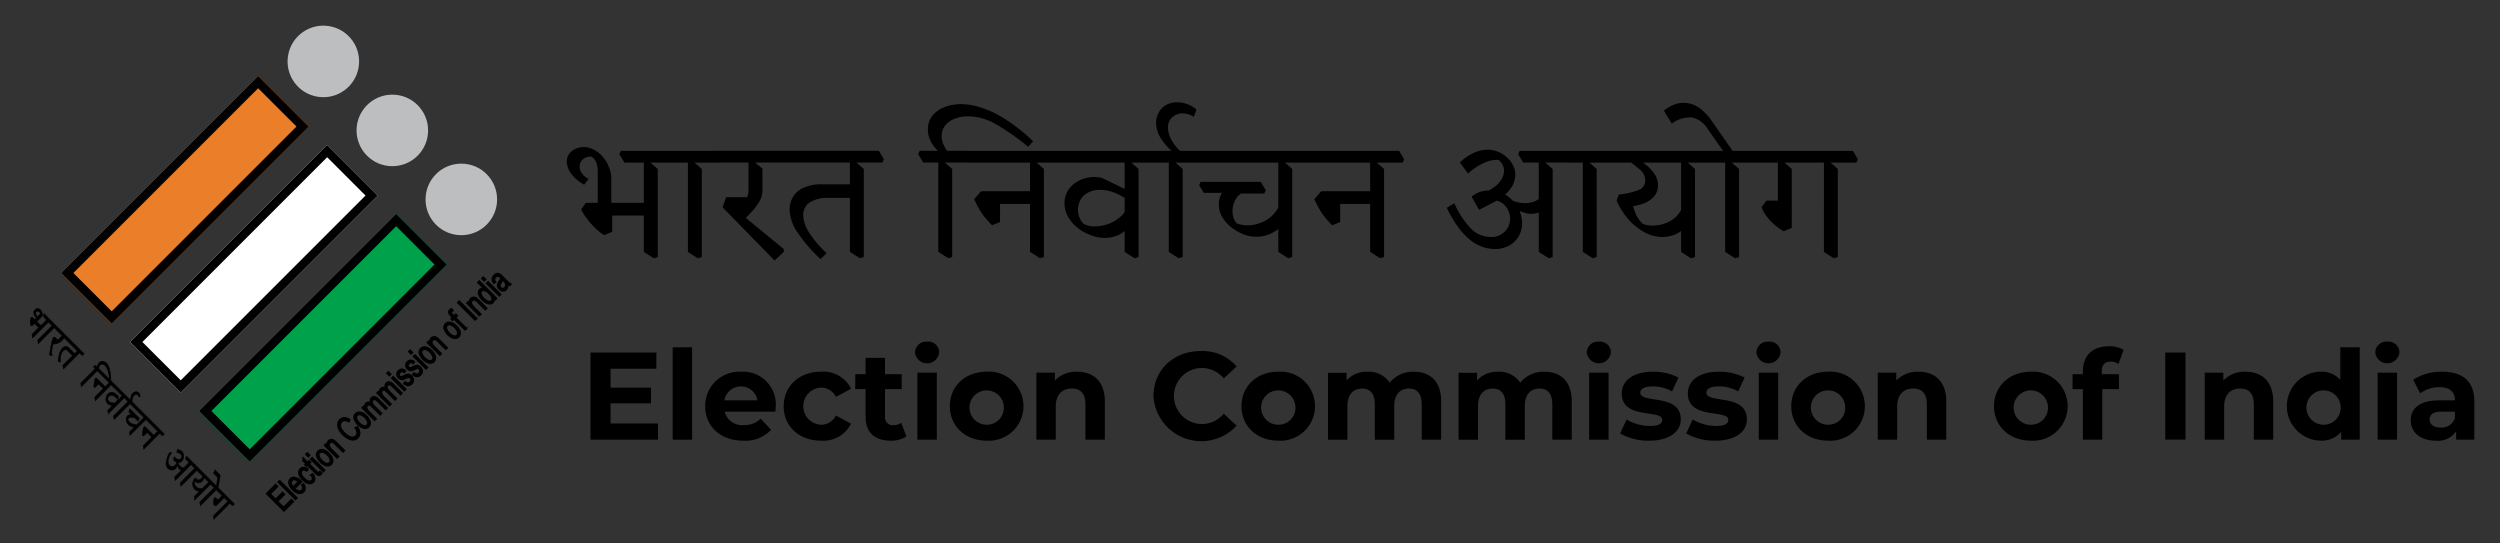 <svg xmlns="http://www.w3.org/2000/svg" xmlns:xlink="http://www.w3.org/1999/xlink" width="368" height="80" viewBox="0 0 368 80">
  <rect x="0" y="0" width="368" height="80" fill="#333333" stroke="none"/>
  <defs>
    <clipPath id="clip-Final_Logo">
      <rect width="368" height="80"/>
    </clipPath>
  </defs>
  <g id="Final_Logo" data-name="Final Logo" clip-path="url(#clip-Final_Logo)">
    <g id="Group_6" data-name="Group 6" transform="translate(-5.257 1.99)">
      <path id="Path_21" data-name="Path 21" d="M473.27,121.761l-2-.767v-5.1a4.486,4.486,0,0,0-.172-1.283,1.793,1.793,0,0,0-.716-.987,1.594,1.594,0,0,0-1.158.271,1.4,1.4,0,0,0-.592.863,1.6,1.6,0,0,0,.172,1.108,2.613,2.613,0,0,0,1.108,1.012l-.643.863a6.04,6.04,0,0,1-2.069-1.849,3.146,3.146,0,0,1-.493-1.5,2.009,2.009,0,0,1,.347-1.184,2.316,2.316,0,0,1,.936-.741,2.844,2.844,0,0,1,1.206-.271,3.044,3.044,0,0,1,1.5.4A4.131,4.131,0,0,1,472,113.628a4.873,4.873,0,0,1,.888,1.454,4.374,4.374,0,0,1,.369,1.629v5.057h.006Zm-1.06,3.4a7.488,7.488,0,0,1-.936-.691,11.883,11.883,0,0,1-.961-.961q-.469-.546-.863-1.082a5.538,5.538,0,0,1-.617-1.06l.665-.961h2.244l1.652.863v3.4l-1.184.493v-.006Zm-1.012-2.886-.767-1.874h8.087l.541,1.874H471.2Zm8.307,6.289-1.454-.936V113.9l.617.271,1.429,1.257V128.4l-.592.172Zm-4.313-14.08-.741-1.232.22-.493h7.642l.741,1.232-.22.493Zm10.8,14.08-1.454-.936V113.9l.617.271,1.429,1.257V128.4l-.592.172h0Zm-3.673-14.08-.741-1.232.22-.493h7l.741,1.232-.22.493ZM497.3,128.9l-7.667-7.842.541-1.48h3.256l-1.108,2.441,6.314,5.175.025.42L497.3,128.9h0Zm-4.857-5.671-1.209-2.12a4.944,4.944,0,0,0,1.159-.493,2.062,2.062,0,0,0,.767-.812,2.864,2.864,0,0,0,.3-1.381V114.09l.837.271,1.209,1.012v3.278a3.1,3.1,0,0,1-.493,1.629,9.053,9.053,0,0,1-1.184,1.553q-.689.74-1.381,1.4h0Zm-3.647-8.752-.741-1.232.22-.493h10.181l.741,1.232-.22.493Zm15.249,14.2a23.5,23.5,0,0,1-3.278-3.774,6.328,6.328,0,0,1-1.257-3.526,3.614,3.614,0,0,1,.471-1.8,3.479,3.479,0,0,1,1.553-1.381,6.5,6.5,0,0,1,2.81-.516H509.3l.025,2h-3.969a4.985,4.985,0,0,0-2.934.691,2.248,2.248,0,0,0-.913,1.9,5.018,5.018,0,0,0,.716,2.269,15.4,15.4,0,0,0,2.737,3.278l-.91.863h0Zm5.793-.124-1.455-.936V113.891l.617.271,1.429,1.257v12.969l-.592.172Zm-11.391-14.08-.741-1.232.22-.493h14.719l.741,1.232-.22.493Zm23.17-1.454a5.931,5.931,0,0,1-1.356-1.7,3.731,3.731,0,0,1-.395-1.652,3.219,3.219,0,0,1,.691-2.12,4.411,4.411,0,0,1,1.824-1.257,6.919,6.919,0,0,1,2.39-.42,9.89,9.89,0,0,1,2.762.471,14.454,14.454,0,0,1,3.526,1.629,25.573,25.573,0,0,1,4.29,3.377l-.716.812a34.988,34.988,0,0,0-4.71-3.3,8.261,8.261,0,0,0-4.118-1.184,5.228,5.228,0,0,0-2.024.369,3.193,3.193,0,0,0-1.4,1.012,2.42,2.42,0,0,0-.493,1.528,3.355,3.355,0,0,0,.2,1.082,6.986,6.986,0,0,0,.767,1.356H521.62Zm1.232,15.531-1.454-.936V113.888l.617.271,1.429,1.257v12.969l-.592.172Zm-3.673-14.077-.741-1.232.22-.493h7l.741,1.232-.22.493Zm17.174,14.08-1.454-.936V113.891l.617.271,1.429,1.257v12.969l-.592.172ZM529.3,123.7c-.313-.313-.64-.674-.987-1.082a10.73,10.73,0,0,1-.913-1.333,11.849,11.849,0,0,1-.716-1.429L527.7,118.7h1.133l1.652,1.108v3.428l-1.181.471h0Zm-.516-3.132-.767-1.874h7.346l.541,1.874h-7.123Zm-3.129-6.088-.741-1.232.22-.493h14.029l.741,1.232-.22.493Zm20.289,11.1a6.056,6.056,0,0,1-2-.369A7.575,7.575,0,0,1,542,124.171a5.913,5.913,0,0,1-1.454-1.629,3.936,3.936,0,0,1-.567-2.069,3.511,3.511,0,0,1,.471-1.824,3.819,3.819,0,0,1,1.308-1.308,4.574,4.574,0,0,1,1.776-.665,4.662,4.662,0,0,1,1.973.076l3.673,1.776-.271,1.206a8.1,8.1,0,0,0-1.9-.936,5.526,5.526,0,0,0-1.75-.3,3.674,3.674,0,0,0-2.024.516,2.854,2.854,0,0,0-1.082,1.308,3.141,3.141,0,0,0-.149,1.652,2.868,2.868,0,0,0,.741,1.48,2.728,2.728,0,0,0,1.5.42,6.18,6.18,0,0,0,2-.3,5.563,5.563,0,0,0,1.9-1.06,3.5,3.5,0,0,0,1.133-1.8l.321,2.957A4.084,4.084,0,0,1,548,125.1a4.686,4.686,0,0,1-2.046.465h0Zm4.338,2.982-1.454-.936V113.891l.617.271,1.429,1.257v12.969l-.592.172Zm-11.12-14.08-.741-1.232.22-.493h14.446l.741,1.232-.22.493Zm17.617,14.08-1.454-.936V113.891l.617.271,1.429,1.257v12.969l-.592.172Zm-3.673-14.08-.741-1.232.22-.493h7l.741,1.232-.22.493Zm3.278-1.206a8.421,8.421,0,0,1-2.094-2.17,4.369,4.369,0,0,1-.837-2.466,3.159,3.159,0,0,1,.369-1.5,2.82,2.82,0,0,1,1.06-1.108,3.18,3.18,0,0,1,1.677-.42,4.1,4.1,0,0,1,1.629.321,4.922,4.922,0,0,1,1.206.716l-.369,1.108a3.14,3.14,0,0,0-1.677-.516,2.141,2.141,0,0,0-1.5.567,1.932,1.932,0,0,0-.643,1.553,3.848,3.848,0,0,0,.471,1.7,5.938,5.938,0,0,0,1.429,1.8l-.716.42h0ZM568.267,125.4a5.178,5.178,0,0,1-2.094-.42,7.723,7.723,0,0,1-1.578-.913,6.182,6.182,0,0,1-1.333-1.454,3.6,3.6,0,0,1-.567-1.973,3.321,3.321,0,0,1,.445-1.7,3.627,3.627,0,0,1,1.232-1.232l1.948,1.158a2.249,2.249,0,0,0-1.012.812,3.211,3.211,0,0,0-.541,1.257,3.921,3.921,0,0,0,0,1.381,2.321,2.321,0,0,0,.592,1.133,4.779,4.779,0,0,0,1.652.271,5.547,5.547,0,0,0,1.824-.369,4.925,4.925,0,0,0,1.677-1.037,4.386,4.386,0,0,0,1.159-1.725l1.454,1.283a5.757,5.757,0,0,1-2.069,2.661,4.973,4.973,0,0,1-2.788.865h0Zm-4.239-6.359-.592-.1h-2.957l-.691-1.133.22-.493h8.854l.741,1.232-.22.493H564.03Zm8.873,9.516-1.454-.936v-13.73l.617.271,1.429,1.257v12.969l-.592.172ZM559.588,114.48l-.741-1.232.22-.493h16.642l.741,1.232-.22.493Zm26.831,14.08-1.454-.936v-13.73l.617.271,1.429,1.257V128.39l-.592.172h0Zm-7.05-4.857c-.313-.313-.64-.674-.987-1.082a10.727,10.727,0,0,1-.913-1.333,11.87,11.87,0,0,1-.716-1.429l1.012-1.158H578.9l1.652,1.108v3.428l-1.181.471h0Zm-.516-3.132-.767-1.874h7.345l.541,1.874h-7.123Zm-3.132-6.088-.741-1.232.22-.493h14.029l.741,1.232-.22.493ZM603.274,127.2a5.543,5.543,0,0,1-1.579-.245,6.035,6.035,0,0,1-1.75-.888,9.9,9.9,0,0,1-1.849-1.849,17.673,17.673,0,0,1-1.849-3.081l1.108-.665a13.092,13.092,0,0,0,2.416,3.7,4.043,4.043,0,0,0,2.909,1.257,2.721,2.721,0,0,0,2.12-.812,2.675,2.675,0,0,0,.767-1.874,2.866,2.866,0,0,0-.321-1.308,2.477,2.477,0,0,0-.961-1.06,3.108,3.108,0,0,0-1.75-.445l2.046-.347L601,121.437l-1.108-1.948a4.635,4.635,0,0,1,1.108-.643,3.547,3.547,0,0,1,1.159-.245,4.623,4.623,0,0,1,1.184.051l.592.124a5.193,5.193,0,0,1,1.922,1.206,4.726,4.726,0,0,1,1.108,1.652,4.475,4.475,0,0,1,.369,1.75,3.919,3.919,0,0,1-.493,1.922,3.651,3.651,0,0,1-1.4,1.381,4.347,4.347,0,0,1-2.17.519h.006Zm-.073-7.1-1.973-1.06a6.065,6.065,0,0,0,2.046-.987,3.793,3.793,0,0,0,1.082-1.206,2.644,2.644,0,0,0,.321-1.158,1.908,1.908,0,0,0-.245-.936,1.8,1.8,0,0,0-.592-.665,4.3,4.3,0,0,0-2.17.471,7.946,7.946,0,0,0-2.294,1.553l-1.209-1.652a7.57,7.57,0,0,1,1.9-1.333,4.863,4.863,0,0,1,2.2-.541,3.871,3.871,0,0,1,1.553.321,4.053,4.053,0,0,1,1.308.837,3.822,3.822,0,0,1,.888,1.184,3.017,3.017,0,0,1,.321,1.356,3.732,3.732,0,0,1-.767,2.12,4.824,4.824,0,0,1-2.368,1.7h0V120.1Zm6.83,1.629a3.172,3.172,0,0,1-2.094.2,9.249,9.249,0,0,1-2.886-1.333l.22-.837a5.109,5.109,0,0,0,1.308.541,4.539,4.539,0,0,0,1.308.149,3.858,3.858,0,0,0,1.184-.22,2.976,2.976,0,0,0,.961-.592v2.094h0Zm1.209,6.83-1.455-.936V113.9l.617.271,1.429,1.257V128.4l-.592.172Zm-3.749-14.08-.741-1.232.22-.493h7.075l.741,1.232-.22.493ZM617.72,128.56l-1.454-.936v-13.73l.617.271,1.429,1.257V128.39l-.592.172h0Zm-3.673-14.077-.738-1.235.22-.493h7l.741,1.232-.22.493h-7.007Zm7.909,6.632-.716-1.037.321-.888a11.276,11.276,0,0,0,2.982-.691,1.448,1.448,0,0,0,.913-1.381,2.079,2.079,0,0,0-.812-1.629,21.008,21.008,0,0,0-2.39-1.776l1.257-.22a13.3,13.3,0,0,1,2,1.283,5.41,5.41,0,0,1,1.333,1.429,2.858,2.858,0,0,1,.493,1.629,2.469,2.469,0,0,1-.64,1.7,4.052,4.052,0,0,1-1.824,1.082,11.328,11.328,0,0,1-2.912.49h-.006ZM628,125.433a5.558,5.558,0,0,1-2.737-.741,9.047,9.047,0,0,1-2.365-1.948,10.774,10.774,0,0,1-1.652-2.661l2.17-.22a10.9,10.9,0,0,0,.567,1.973,4.254,4.254,0,0,0,1.108,1.652,3.878,3.878,0,0,0,1.528.271,5.925,5.925,0,0,0,1.824-.347,4.73,4.73,0,0,0,1.626-1.037,3.953,3.953,0,0,0,1.012-1.824l.767,2.54a3.613,3.613,0,0,1-1.108,1.454,4.134,4.134,0,0,1-1.4.691,4.946,4.946,0,0,1-1.33.2h0Zm4.189,3.132-1.454-.936V113.894l.617.271,1.429,1.257V128.39l-.592.172Zm-11.658-14.08-.741-1.232.22-.493H635l.741,1.232-.22.493Zm17.135-.665-3.007-4.265a3.523,3.523,0,0,0-2.39-1.725,4.554,4.554,0,0,0-2.909.913l-1.159-1.9a5.525,5.525,0,0,1,1.553-.913,3.777,3.777,0,0,1,1.776-.22,4.014,4.014,0,0,1,1.875.716,7.7,7.7,0,0,1,1.874,1.973l3.352,4.806-.961.614h0Zm1.012,14.742-1.455-.936V113.894l.617.271,1.429,1.257V128.39l-.592.172ZM635,114.483l-.741-1.232.22-.493h7l.741,1.232-.22.493Zm18.212,14.08-1.454-.936V113.894l.617.271,1.429,1.257V128.39l-.592.172Zm-7.371-3.969a9.745,9.745,0,0,1-.986-.665,11.2,11.2,0,0,1-.961-.863,10.145,10.145,0,0,1-.786-.987,4.29,4.29,0,0,1-.516-1.037l.691-.961h2.244l1.5.863V124.1l-1.184.493h0Zm1.184-2.565-2.046-.767v-7.371l.617.271,1.429,1.257v6.61h0Zm-5.547-7.546-.741-1.232.22-.493H656.02l.741,1.232-.22.493Z" transform="translate(-378.021 -92.539)"/>
      <g id="Group_5" data-name="Group 5" transform="translate(92.183 48.305)">
        <path id="Path_25" data-name="Path 25" d="M489.04,246.733v2.382h-9.93V236.29h9.69v2.382h-6.742v2.785h5.956v2.309h-5.956v2.968h6.982Z" transform="translate(-479.11 -234.692)"/>
        <path id="Path_26" data-name="Path 26" d="M522.01,233.55h2.858v13.6H522.01Z" transform="translate(-509.918 -232.724)"/>
        <path id="Path_27" data-name="Path 27" d="M549.313,252.173h-7.458a2.628,2.628,0,0,0,2.822,1.979,3.339,3.339,0,0,0,2.475-.953l1.522,1.649a5.161,5.161,0,0,1-4.068,1.6c-3.408,0-5.626-2.145-5.626-5.077a5.031,5.031,0,0,1,5.26-5.077,4.823,4.823,0,0,1,5.13,5.113C549.37,251.623,549.333,251.933,549.313,252.173Zm-7.5-1.669h4.857a2.463,2.463,0,0,0-4.857,0Z" transform="translate(-522.104 -241.873)"/>
        <path id="Path_28" data-name="Path 28" d="M579.99,251.367c0-2.968,2.292-5.077,5.5-5.077a4.527,4.527,0,0,1,4.41,2.51l-2.218,1.192a2.455,2.455,0,0,0-2.218-1.356,2.735,2.735,0,0,0,0,5.463,2.427,2.427,0,0,0,2.218-1.356l2.218,1.209a4.575,4.575,0,0,1-4.417,2.492c-3.208,0-5.5-2.108-5.5-5.077Z" transform="translate(-551.555 -241.873)"/>
        <path id="Path_29" data-name="Path 29" d="M624.885,250.635a4.079,4.079,0,0,1-2.328.623c-2.325,0-3.684-1.192-3.684-3.537v-4.05H617.35v-2.2h1.522v-2.4h2.858v2.4h2.455v2.2H621.73v4.014a1.15,1.15,0,0,0,1.226,1.3,1.939,1.939,0,0,0,1.156-.366l.769,2.015Z" transform="translate(-578.384 -236.688)"/>
        <path id="Path_30" data-name="Path 30" d="M648.57,232.215a1.635,1.635,0,0,1,1.779-1.6,1.6,1.6,0,0,1,1.779,1.539,1.786,1.786,0,0,1-3.557.054Zm.347,2.968h2.858v9.857h-2.858Z" transform="translate(-600.804 -230.62)"/>
        <path id="Path_31" data-name="Path 31" d="M666.76,251.367c0-2.968,2.292-5.077,5.423-5.077a5.087,5.087,0,1,1,0,10.153C669.049,256.443,666.76,254.335,666.76,251.367Zm7.935,0a2.528,2.528,0,1,0-2.511,2.731,2.488,2.488,0,0,0,2.511-2.731Z" transform="translate(-613.867 -241.873)"/>
        <path id="Path_32" data-name="Path 32" d="M722.017,250.661V256.3h-2.858v-5.2c0-1.6-.733-2.325-2-2.325-1.375,0-2.365.843-2.365,2.655v4.87H711.94v-9.857h2.731V247.6a4.319,4.319,0,0,1,3.261-1.3c2.328,0,4.087,1.356,4.087,4.361Z" transform="translate(-646.312 -241.88)"/>
        <path id="Path_33" data-name="Path 33" d="M773.093,242.142c0-3.867,2.968-6.632,6.962-6.632a6.619,6.619,0,0,1,5.277,2.272l-1.906,1.759a4.121,4.121,0,1,0-3.225,6.708,4.082,4.082,0,0,0,3.225-1.522l1.906,1.759a7.051,7.051,0,0,1-12.242-4.341Z" transform="translate(-690.225 -234.132)"/>
        <path id="Path_34" data-name="Path 34" d="M819.06,251.367c0-2.968,2.289-5.077,5.423-5.077a5.086,5.086,0,1,1,0,10.153C821.352,256.443,819.06,254.335,819.06,251.367Zm7.935,0a2.528,2.528,0,1,0-2.512,2.731,2.489,2.489,0,0,0,2.512-2.731Z" transform="translate(-723.238 -241.873)"/>
        <path id="Path_35" data-name="Path 35" d="M880.886,250.675v5.643h-2.858v-5.2c0-1.6-.716-2.325-1.869-2.325-1.282,0-2.182.823-2.182,2.585v4.947h-2.858v-5.2c0-1.6-.679-2.325-1.869-2.325-1.266,0-2.162.823-2.162,2.585v4.947H864.23v-9.857h2.731V247.6a3.993,3.993,0,0,1,3.1-1.283,3.677,3.677,0,0,1,3.244,1.612,4.424,4.424,0,0,1,3.555-1.612c2.345,0,4.031,1.356,4.031,4.361Z" transform="translate(-755.675 -241.895)"/>
        <path id="Path_36" data-name="Path 36" d="M949.076,250.675v5.643h-2.858v-5.2c0-1.6-.716-2.325-1.869-2.325-1.282,0-2.182.823-2.182,2.585v4.947h-2.858v-5.2c0-1.6-.68-2.325-1.869-2.325-1.266,0-2.162.823-2.162,2.585v4.947H932.42v-9.857h2.728V247.6a3.993,3.993,0,0,1,3.1-1.283,3.677,3.677,0,0,1,3.244,1.612,4.428,4.428,0,0,1,3.555-1.612c2.345,0,4.031,1.356,4.031,4.361Z" transform="translate(-804.645 -241.895)"/>
        <path id="Path_37" data-name="Path 37" d="M999.37,232.215a1.636,1.636,0,0,1,1.776-1.6,1.607,1.607,0,0,1,1.779,1.539,1.785,1.785,0,0,1-3.554.054Zm.347,2.968h2.858v9.857h-2.858Z" transform="translate(-852.723 -230.62)"/>
        <path id="Path_38" data-name="Path 38" d="M1016.79,255.388l.953-2.052a6.763,6.763,0,0,0,3.427.953c1.319,0,1.812-.35,1.812-.9,0-1.612-5.953.037-5.953-3.9,0-1.869,1.686-3.188,4.563-3.188a8.114,8.114,0,0,1,3.794.86l-.953,2.035a5.665,5.665,0,0,0-2.841-.733c-1.283,0-1.832.4-1.832.916,0,1.686,5.956.056,5.956,3.941,0,1.832-1.7,3.134-4.654,3.134a8.479,8.479,0,0,1-4.271-1.063Z" transform="translate(-865.233 -241.88)"/>
        <path id="Path_39" data-name="Path 39" d="M1051.3,255.388l.953-2.052a6.765,6.765,0,0,0,3.428.953c1.319,0,1.813-.35,1.813-.9,0-1.612-5.953.037-5.953-3.9,0-1.869,1.685-3.188,4.563-3.188a8.116,8.116,0,0,1,3.794.86l-.953,2.035a5.667,5.667,0,0,0-2.842-.733c-1.282,0-1.832.4-1.832.916,0,1.686,5.956.056,5.956,3.941,0,1.832-1.7,3.134-4.654,3.134a8.477,8.477,0,0,1-4.27-1.063Z" transform="translate(-890.016 -241.88)"/>
        <path id="Path_40" data-name="Path 40" d="M1087.96,232.215a1.636,1.636,0,0,1,1.776-1.6,1.607,1.607,0,0,1,1.779,1.539,1.785,1.785,0,0,1-3.555.054Zm.347,2.968h2.858v9.857h-2.858Z" transform="translate(-916.342 -230.62)"/>
        <path id="Path_41" data-name="Path 41" d="M1106.16,251.367c0-2.968,2.289-5.077,5.423-5.077a5.087,5.087,0,1,1,0,10.153C1108.45,256.443,1106.16,254.335,1106.16,251.367Zm7.935,0a2.528,2.528,0,1,0-2.512,2.731,2.489,2.489,0,0,0,2.507-2.731Z" transform="translate(-929.412 -241.873)"/>
        <path id="Path_42" data-name="Path 42" d="M1161.42,250.661V256.3h-2.858v-5.2c0-1.6-.733-2.325-2-2.325-1.376,0-2.365.843-2.365,2.655v4.87h-2.858v-9.857h2.729V247.6a4.319,4.319,0,0,1,3.261-1.3C1159.66,246.3,1161.42,247.656,1161.42,250.661Z" transform="translate(-961.857 -241.88)"/>
        <path id="Path_43" data-name="Path 43" d="M1212.05,251.367c0-2.968,2.289-5.077,5.423-5.077a5.087,5.087,0,1,1,0,10.153C1214.34,256.443,1212.05,254.335,1212.05,251.367Zm7.935,0a2.528,2.528,0,1,0-2.511,2.731,2.489,2.489,0,0,0,2.506-2.731Z" transform="translate(-1005.455 -241.873)"/>
        <path id="Path_44" data-name="Path 44" d="M1257.37,237.134h2.528v2.2h-2.455v7.439h-2.858v-7.439h-1.519v-2.2h1.519v-.44c0-2.218,1.356-3.664,3.811-3.664a4.061,4.061,0,0,1,2.182.53l-.753,2.072a2,2,0,0,0-1.153-.35c-.843,0-1.3.457-1.3,1.429Z" transform="translate(-1034.912 -232.351)"/>
        <path id="Path_45" data-name="Path 45" d="M1301.49,236.28h2.968V249.1h-2.968Z" transform="translate(-1069.684 -234.685)"/>
        <path id="Path_46" data-name="Path 46" d="M1332.17,250.661V256.3h-2.858v-5.2c0-1.6-.733-2.325-2-2.325-1.376,0-2.365.843-2.365,2.655v4.87h-2.858v-9.857h2.731V247.6a4.32,4.32,0,0,1,3.261-1.3c2.328,0,4.087,1.356,4.087,4.361Z" transform="translate(-1084.478 -241.88)"/>
        <path id="Path_47" data-name="Path 47" d="M1375.66,233.543v13.6h-2.731V246a3.79,3.79,0,0,1-3.078,1.283,5.079,5.079,0,0,1,0-10.153,3.8,3.8,0,0,1,2.951,1.19v-4.78h2.858Zm-2.8,8.668a2.528,2.528,0,1,0-2.511,2.731,2.5,2.5,0,0,0,2.5-2.732Z" transform="translate(-1115.235 -232.717)"/>
        <path id="Path_48" data-name="Path 48" d="M1411.14,232.215a1.636,1.636,0,0,1,1.776-1.6,1.607,1.607,0,0,1,1.779,1.539,1.785,1.785,0,0,1-3.555.054Zm.35,2.968h2.858v9.857h-2.858Z" transform="translate(-1148.427 -230.62)"/>
        <path id="Path_49" data-name="Path 49" d="M1439.02,250.67v5.63h-2.675v-1.229a3.233,3.233,0,0,1-3,1.376c-2.309,0-3.684-1.283-3.684-2.988s1.229-2.951,4.234-2.951h2.272c0-1.226-.733-1.942-2.272-1.942a4.736,4.736,0,0,0-2.842.916l-1.026-2a7.573,7.573,0,0,1,4.25-1.19c3,0,4.744,1.392,4.744,4.38Zm-2.858,2.511v-1.009H1434.2c-1.339,0-1.758.5-1.758,1.156,0,.716.606,1.19,1.612,1.19a2.11,2.11,0,0,0,2.109-1.339Z" transform="translate(-1161.727 -241.873)"/>
      </g>
    </g>
    <path id="Path_69" data-name="Path 69" d="M4.028,112.689l-.483-.483-.116.439.3.3.025-.025.025.025.254-.254h0Zm-.871,1.38-.683-.683.661-.661a.571.571,0,0,0,.149-.24.521.521,0,0,0,0-.28,1.208,1.208,0,0,0-.258-.523l-.058-.058a.514.514,0,0,0-.545-.109.748.748,0,0,0-.2.145.556.556,0,0,0-.185.487.762.762,0,0,0,.182.454l.214.243-.251.251-.294-.294-.04-.04-.062-.018-.069.007-.047.029L1.6,112.9a1.344,1.344,0,0,0-.069.7l.022.171a.326.326,0,0,0,.084.192l.047.047.084.022.062-.018.054-.054.283-.283.657.657.025-.025.025.025.28-.28h0Zm-.566-1.405-.04-.029-.113-.153-.076-.185a.637.637,0,0,1-.022-.192.234.234,0,0,1,.065-.145.28.28,0,0,1,.221-.105.526.526,0,0,1,.294.163l.062.065.025.091L3,112.246l-.029.058-.378.378v-.025h0Zm2.306.911L3.89,112.569l-.28.28.3.3-2.128,2.128.084.53,2.349-2.349.374.374.025-.025.025.025.254-.254h0Zm.839.839-1.006-1.006-.28.28.3.3L2.62,116.113l.084.53,2.349-2.349.374.374.025-.025.025.025.254-.254h0Zm1.757,1.757L5.619,114.3l-.28.28.89.886-.643.643-.389-.389a.141.141,0,0,0-.229,0l-.109.156-.073.211-.084.3-.116.566-.058.294-.069.381-.051.323-.036.367.385.1a2.494,2.494,0,0,1-.054-.454l.025-.454.073-.436a1.6,1.6,0,0,1,.109-.37,1.924,1.924,0,0,0,1.3-.53l.167-.2.142-.211.672.672.025-.025.025.025.254-.254h0Zm1.95,1.95-2.135-2.135-.28.28L8.465,117.7l-.4.4-.951-.951-.062-.062-.1-.029-.123-.015-.131.015-.127.029a.778.778,0,0,0-.32.211,1.583,1.583,0,0,0-.283.439,3.184,3.184,0,0,0-.218.694l-.109.537a.41.41,0,0,0,.025.28l.316.113-.015-.407.015-.258a1.924,1.924,0,0,1,.145-.606,1.132,1.132,0,0,1,.123-.229,1.444,1.444,0,0,1,.152-.182l.138-.105.145-.051h.142a.484.484,0,0,1,.123.08l.806.806-1.438,1.438.1.5L8.77,118l.374.374.025-.025.025.025.254-.254h0Zm3.947,3.762v-.174l-.011-.243-.069-.537a.779.779,0,0,0-.022-.134c-.011-.054-.022-.1-.025-.138a3.626,3.626,0,0,0-.243-.762,1.4,1.4,0,0,0-.251-.367,1.142,1.142,0,0,0-.258-.2,1.391,1.391,0,0,0-.265-.1.76.76,0,0,0-.323.033.914.914,0,0,0-.294.211l-.1.138-.062.189-.044.182-.015.113-.3-.3-.28.28.251.251-2.128,2.128.084.53,2.349-2.349.352.352.28-.276-.414-.414.018-.069.033-.149.033-.149.047-.076a.467.467,0,0,1,.389-.152.385.385,0,0,1,.229.04.785.785,0,0,1,.2.153,1.541,1.541,0,0,1,.312.487,3.442,3.442,0,0,1,.272,1.289.72.72,0,0,1-.033.276l.185.04.087-.087h0Zm.733.919-2.168-2.164-.28.276,1.467,1.467-.592.592-1.216-1.216-.029-.029a.184.184,0,0,0-.192.036l-.054.044-.065.327-.036.152-.036.251-.044.4.011.069.04.04a.114.114,0,0,0,.182,0l.472-.472.686.686L11.014,124.5l.069.526,2.349-2.349.374.374.025-.025.025.025.254-.254h0Zm1.928,1.928-2.015-2.015-.28.28,1.3,1.3L14,125.354l-.1.015a.726.726,0,0,1-.24-.015,1.139,1.139,0,0,1-.33-.083.843.843,0,0,1-.214-.149.819.819,0,0,1-.149-.2.561.561,0,0,1-.029-.174.6.6,0,0,1,.182-.356.532.532,0,0,1,.167-.109.5.5,0,0,1,.1-.029.778.778,0,0,1,.6.207.539.539,0,0,1,.152.105l.105.105.156.174.113-.483-.167-.167a2.581,2.581,0,0,0-.49-.33.706.706,0,0,0-.839.134,1.406,1.406,0,0,0-.251.338l-.058.207a.984.984,0,0,0-.04.185.908.908,0,0,0,.265.715l.171.131.269.113.189.062.04.011-.657.657.084.53,2.349-2.349.381.381.025-.025.025.025.254-.254h0Zm.85.85-1.006-1.006-.28.28.3.3-2.128,2.128.084.53,2.349-2.349.374.374.025-.025.025.025.254-.254h0Zm.806-1.253-.011-.087a.751.751,0,0,0-.251-.4.363.363,0,0,0-.182-.1.494.494,0,0,0-.214-.029.907.907,0,0,0-.657.628,1.534,1.534,0,0,0-.076.487v.207l.022.073.116.116.054-.033V125.1l.044-.272a.894.894,0,0,1,.16-.454l.1-.1.116-.116.113-.054a.355.355,0,0,1,.163,0,.372.372,0,0,1,.145.094l.058.062.051.087.04.087.033.047.087-.011v-.029h.073l.011-.113h0Zm1.492,3.551-2.389-2.389-.28.276,1.743,1.743-1.028,1.028h-.127l-.265-.029a1.254,1.254,0,0,1-.2-.044,1.2,1.2,0,0,1-.269-.1.912.912,0,0,1-.182-.142l-.185-.185-.076-.138a.273.273,0,0,1-.007-.16.389.389,0,0,1,.094-.131l.08-.08.131-.051.149-.011.178.011a.511.511,0,0,1,.127.018l.113.022.113.044.494.494.182-.436L16.2,126.225l-.167.421.439.457a.423.423,0,0,0-.24-.015.58.58,0,0,0-.316.113l-.087.087a.687.687,0,0,0-.149.672,1.3,1.3,0,0,0,.345.639.985.985,0,0,0,.211.153l.323.12.225.058.054.015-.69.69.062.516,2.349-2.349.338.338.025-.025.025.025.254-.254h0Zm2.073,2.073L19.1,127.783l-.28.28,1.467,1.467-.592.592L18.483,128.9l-.029-.029a.184.184,0,0,0-.192.036l-.054.044-.065.327-.036.152-.036.251-.044.4.011.069.04.04a.114.114,0,0,0,.182,0l.472-.472.686.686-1.253,1.253.069.526,2.349-2.349.374.374.025-.025.025.025.254-.254h0Zm4.571,4.571-1.311-1.311-.123.436.508.508-.8.8-.156-.04-.152-.073-.08-.04-.058-.04-.054-.054-.058-.058-.113-.113-.073-.131-.054-.131-.018-.127h.084l.156,0a.532.532,0,0,0,.2-.1l.113-.113a.766.766,0,0,0,.189-.316,1.194,1.194,0,0,0,.007-.788.5.5,0,0,0-.145-.254l-.073-.073-.142-.094c-.025-.015-.062-.033-.105-.054a1.039,1.039,0,0,0-.134-.054l-.1-.029-.142-.036-.113.454a.5.5,0,0,1,.345.076l.142.073.113.094a.48.48,0,0,1,.145.33.3.3,0,0,1-.025.185.756.756,0,0,1-.131.167.3.3,0,0,1-.207.087.844.844,0,0,1-.639-.3l-.109-.109-.091.461.1.152.16.113.174.062a.623.623,0,0,1-.051.269.844.844,0,0,1-.178.243l-.094.083a.768.768,0,0,1-.287.1.489.489,0,0,1-.392-.163.766.766,0,0,1-.218-.45,1.439,1.439,0,0,1,.084-.646,1.93,1.93,0,0,1,.421-.781l-.258-.084-.131.171a1.925,1.925,0,0,0-.221.476,4.011,4.011,0,0,0-.211.886,1.011,1.011,0,0,0,.258.824l.174.138a.871.871,0,0,0,.483.123.861.861,0,0,0,.526-.254l.1-.167.1-.3.033-.171.044-.182h-.069l.018.2.025.152.047.2a.614.614,0,0,0,.076.2.79.79,0,0,0,.123.16l.094.084.109.047.094.033H23.8l-1,1.006.069.526,2.349-2.349.327.327.025-.025.025.025.254-.254h0Zm.9.9-1.006-1.006-.28.28.3.3-2.128,2.128.084.53,2.349-2.349.374.374.025-.025.025.025.254-.254h0Zm1.979,1.979-2.1-2.1-.28.28.577.577-.022.1a.462.462,0,0,1-.04.08c0,.015-.022.04-.065.083l-.113.123-.113.094a.431.431,0,0,1-.363.051l-.167-.087-.109-.109-.087-.087a1.533,1.533,0,0,0-.309.436,2.058,2.058,0,0,0-.091.468,1.079,1.079,0,0,0,.08.439,1.228,1.228,0,0,0,.251.356l.076.069a.22.22,0,0,1,.076.058l.084.044.109.04a.665.665,0,0,0,.2.047h.131l-.784.792.069.526,2.349-2.349.327.327.025-.025.025.025.254-.254h0Zm-1.986.57-.2-.011-.171-.033-.138-.047-.127-.069a.691.691,0,0,1-.109-.087.741.741,0,0,1-.272-.585v-.062l.054-.167.156.127.1.044.109.047a.474.474,0,0,0,.232.018.838.838,0,0,0,.472-.251l.113-.152.087-.2.058-.174.011-.018.683.683-.933.933-.127.011h0Zm2.865.309-1.006-1.006-.28.28.3.3-2.128,2.128.084.53,2.349-2.349.374.374.025-.025.025.025.254-.254h0Zm-.374-.668.04-.167.029-.167.033-.152.025-.16.087-.468.062-.4a.089.089,0,0,0-.029-.058L29.448,136l-.08-.113-.1-.1-.556-.556-.182.523.468.468.084.123a.246.246,0,0,1,.015.123l-.123,1.071-.036.171.156.156v-.08l.062.044.025-.025.044-.2h0Zm2.382,2.672-2.1-2.1-.28.28.552.552-.635.635-.287-.287c-.076-.076-.142-.083-.2-.029a.954.954,0,0,0-.149.577l.022.349a.455.455,0,0,0,.1.2l.073.044.087.018.073-.015a.236.236,0,0,0,.084-.054l1.136-1.136.541.541-2.12,2.12.069.526,2.349-2.349.374.374.025-.025.025.025.254-.254h0Z" transform="translate(2.922 -66.057)"/>
    <path id="Path_70" data-name="Path 70" d="M28.51,142.527l-.08-.617.011-.011,2.1-2.1-.49-.49-1.111,1.111a.236.236,0,0,1-.1.062l-.084.018-.105-.025-.073-.044a.5.5,0,0,1-.113-.225l-.025-.356a.98.98,0,0,1,.16-.606c.04-.04.127-.091.247.029l.261.261.581-.585-.552-.552h0l-.258-.254L26.5,140.522l-.1-.621.015-.015,2.1-2.1-.3-.3h0l-.174-.174-2.378,2.375-.08-.617.011-.011.726-.726H26.28a.644.644,0,0,1-.214-.051l-.109-.04-.094-.051a.218.218,0,0,0-.065-.051l-.011-.007-.076-.069a1.185,1.185,0,0,1-.261-.367,1.151,1.151,0,0,1-.084-.454,2.138,2.138,0,0,1,.091-.479,1.679,1.679,0,0,1,.32-.454l.025-.025.218.218.16.084a.4.4,0,0,0,.33-.051l.109-.091.109-.12a.264.264,0,0,0,.054-.065v-.011h0a.2.2,0,0,0,.033-.065l.018-.084-.821-.821-2.375,2.375-.1-.621.015-.015,2.1-2.1-.49-.49L22.795,136.8l-.08-.617.011-.011.959-.959-.062-.022-.12-.054-.094-.083a.737.737,0,0,1-.211-.374l-.044-.178-.087.272-.105.182a.827.827,0,0,1-1.053.138l-.182-.138a1.061,1.061,0,0,1-.272-.857,4.341,4.341,0,0,1,.214-.893,1.984,1.984,0,0,1,.225-.483l.149-.2.341.109-.044.044a1.928,1.928,0,0,0-.414.766,1.431,1.431,0,0,0-.084.632.747.747,0,0,0,.207.428.449.449,0,0,0,.363.152.975.975,0,0,0,.272-.094l.087-.08a.911.911,0,0,0,.171-.229.527.527,0,0,0,.047-.229l-.16-.058-.167-.123-.109-.163.105-.541.156.156a.811.811,0,0,0,.614.294.288.288,0,0,0,.182-.076.734.734,0,0,0,.127-.16.29.29,0,0,0,.022-.163.475.475,0,0,0-.138-.316l-.105-.087-.134-.069a.494.494,0,0,0-.32-.073l-.058.011.134-.545.174.044.1.029a1.065,1.065,0,0,1,.142.058,1.007,1.007,0,0,0,.105.054l.145.094.08.076a.505.505,0,0,1,.156.272,1.248,1.248,0,0,1-.007.806.8.8,0,0,1-.2.33l-.113.113a.529.529,0,0,1-.211.105H23.5l-.156.011H23.3l.011.08.051.123.069.123.221.221.054.036.225.109.131.033.759-.759-.5-.5.145-.516,1.383,1.38h0l3.035,3.035v-.025l.131-1.068a.214.214,0,0,0-.011-.105l-.08-.116-.479-.479.207-.6.7.7.084.12.022.036a.108.108,0,0,1,.036.08l-.065.4-.087.468-.025.16-.033.152-.029.163-.087.378-.007.007,2.447,2.447-.3.3-.025-.025-.025.025-.374-.378L28.51,142.5Zm0-.592.058.436,2.324-2.324.374.378.025-.025.025.025.2-.2-1.953-1.953-.225.225.457.458-.686.686-.312-.312c-.087-.087-.127-.047-.145-.029a.922.922,0,0,0-.138.556l.022.345a.418.418,0,0,0,.087.182l.062.036.076.018.065-.014a.2.2,0,0,0,.065-.044l1.162-1.162.592.592-.025.025-2.11,2.11Zm-2.019-2.012.069.443,2.324-2.324.309.309.225-.225-.327-.327v.1l-.232-.232.018-.08-.192-.192-.225.225.171.171-.025.025-2.113,2.113Zm-.817-.824.058.436,2.324-2.324.225.225.225-.225-1.8-1.8-.225.225.447.447-.025.116a.227.227,0,0,1-.04.084.219.219,0,0,1-.073.094l-.113.123-.116.1a.491.491,0,0,1-.4.058l-.182-.094-.171-.171a1.454,1.454,0,0,0-.276.4,2.118,2.118,0,0,0-.087.457,1.052,1.052,0,0,0,.076.421,1.143,1.143,0,0,0,.243.341l.073.062a.315.315,0,0,1,.08.062l.08.04.1.036a.744.744,0,0,0,.192.047l.218.007-.831.831Zm3.609-.708.025.025.2-.2-.04-.04-.225.225.018.018.025-.025Zm-.33-.835.16.156.076-.341.029-.163.033-.153.025-.16.087-.468.062-.4A.215.215,0,0,0,29.4,136l-.007-.007-.022-.036-.08-.109-.614-.614-.152.447.454.454.087.127a.245.245,0,0,1,.018.149l-.123,1.067Zm-.625-.069.051.051.025-.025.025.025.2-.2-.076-.076-.225.225Zm-4.7-.421.069.443,2.324-2.324.283.283.225-.225-.73-.73-.225.225.189.189-.025.025-2.113,2.113Zm-.835-.842.058.436,2.324-2.324.243.243.225-.225L24.5,133.217l-.1.352.519.519-.839.839-.178-.044-.236-.113-.062-.044-.236-.236-.073-.131-.054-.134-.007-.054-.036.16.022.145.047.2a.707.707,0,0,0,.073.189.733.733,0,0,0,.12.152l.087.076.1.047.109.036.069.015L22.8,136.231Zm3.566-.7.04.04.025-.025.025.025.2-.2-.065-.065-.225.225Zm-4.281-2.894-.116.153a1.752,1.752,0,0,0-.214.461,4.194,4.194,0,0,0-.211.879,1,1,0,0,0,.247.8l.171.134a.755.755,0,0,0,.959-.123l.094-.163.094-.294.025-.138-.022-.24h.12l-.007-.044.127.007.145-.011a.413.413,0,0,0,.174-.087l.113-.113a.762.762,0,0,0,.182-.3,1.165,1.165,0,0,0,.007-.762.455.455,0,0,0-.138-.24l-.073-.073-.134-.087-.1-.051a.84.84,0,0,0-.127-.051l-.1-.029-.1-.025-.091.367a.641.641,0,0,1,.316.087l.142.073.12.1a.53.53,0,0,1,.16.363.334.334,0,0,1-.029.2.868.868,0,0,1-.138.174.349.349,0,0,1-.229.1.871.871,0,0,1-.668-.316l-.058-.058-.073.378.091.134.149.109.192.069v.025a.663.663,0,0,1-.054.287.856.856,0,0,1-.185.251l-.094.087a.944.944,0,0,1-.3.109.537.537,0,0,1-.421-.174.787.787,0,0,1-.229-.468,1.471,1.471,0,0,1,.087-.664,2.151,2.151,0,0,1,.389-.755l-.178-.058Zm3.449,2.015.025.025.2-.2-.054-.054-.225.225.033.033.025-.025Zm1.173,3.308h0l-.2-.011-.174-.036-.142-.051-.131-.069a.5.5,0,0,1-.116-.094.776.776,0,0,1-.283-.614v-.062l.069-.225.2.156.207.091a.488.488,0,0,0,.214.018.829.829,0,0,0,.454-.24l.109-.149.084-.2.069-.2.022-.044.744.744-.025.025-.94.94-.142.011Zm-.948-1.038-.033.113v.054a.7.7,0,0,0,.258.556.411.411,0,0,0,.1.08l.127.069.131.047.167.033.2.007.113-.007.9-.9-.617-.617-.047.142-.087.207-.116.16a.889.889,0,0,1-.5.261.507.507,0,0,1-.251-.022l-.221-.1-.113-.091ZM18.18,132.2l-.08-.617.011-.011,1.227-1.227-.635-.635-.447.447a.17.17,0,0,1-.12.058h0a.158.158,0,0,1-.113-.054l-.047-.047-.011-.083.044-.4.036-.251.036-.156.065-.338.062-.051a.219.219,0,0,1,.225-.044h.011l1.224,1.227.537-.537-1.467-1.467h0l-.218-.218-2.378,2.378-.073-.606.657-.657-.218-.058-.327-.12a1.024,1.024,0,0,1-.225-.16,1.329,1.329,0,0,1-.356-.654.734.734,0,0,1,.16-.7l.087-.087a.624.624,0,0,1,.338-.123.329.329,0,0,1,.134-.007l-.374-.389.2-.494,1.445,1.445-.211.508-.526-.526-.105-.04-.105-.018a.717.717,0,0,0-.123-.015l-.178-.011-.138.011-.116.044-.073.073a.313.313,0,0,0-.084.12.23.23,0,0,0,.007.138l.073.123.182.182a.748.748,0,0,0,.174.134,1.075,1.075,0,0,0,.261.1,1.218,1.218,0,0,0,.2.044l.265.029H17.2l.991-.991-2-2-2.375,2.375-.1-.621.015-.015,2.1-2.1-.494-.494-2.375,2.375-.1-.617.628-.628-.171-.058-.28-.116-.171-.131a.951.951,0,0,1-.28-.748.857.857,0,0,1,.044-.2l.058-.2a1.328,1.328,0,0,1,.261-.352.739.739,0,0,1,.879-.142,2.9,2.9,0,0,1,.5.334l.182.182-.123.53.588-.588-1.3-1.3h0l-.261-.261-2.375,2.375-.08-.617.011-.011L12.2,123.2l-.635-.635-.447.447a.17.17,0,0,1-.12.058h0a.158.158,0,0,1-.113-.054l-.047-.047-.011-.083h0l.044-.4.036-.251.036-.156.065-.341.062-.051a.219.219,0,0,1,.225-.044h.011l.036.04,1.187,1.187.537-.537-1.7-1.7-2.375,2.375-.1-.621.015-.015,2.1-2.1-.251-.247.33-.33.272.272v-.04l.051-.185.069-.2.1-.138a.951.951,0,0,1,.309-.221.725.725,0,0,1,.338-.036,1.279,1.279,0,0,1,.276.1,1.358,1.358,0,0,1,.269.207,1.452,1.452,0,0,1,.254.374,3.478,3.478,0,0,1,.247.77c.007.04.015.087.025.138s.018.1.022.138l.069.537.011.247v.192l-.076.076,2.927,2.927v-.08a1.6,1.6,0,0,1,.076-.5.883.883,0,0,1,.2-.363.934.934,0,0,1,.487-.29.5.5,0,0,1,.232.029.381.381,0,0,1,.192.109.784.784,0,0,1,.258.414l.011.094-.015.156h-.069v.018l-.142.015-.047-.062L17.4,124.3l-.047-.08-.058-.058a.247.247,0,0,0-.272-.084l-.1.047-.211.211a.856.856,0,0,0-.152.436l-.04.272v.073l.4.4h0l4.372,4.372-.3.3-.025-.025-.025.025-.374-.374L18.184,132.2Zm0-.592.058.436,2.324-2.324.374.374.025-.025.025.025.2-.2-2.022-2.022-.225.225,1.376,1.376-.643.643-.025-.025-1.238-1.238a.156.156,0,0,0-.149.029l-.044.036-.062.316-.036.152-.033.247-.044.392.007.051.029.029a.094.094,0,0,0,.062.033h0a.1.1,0,0,0,.069-.036l.5-.5.741.741-.025.025L18.18,131.6Zm-2.026-2.022.051.425,2.324-2.324.269.269.225-.225-2.153-2.153-.225.225,1.648,1.648-.025.025-1.038,1.038h-.142l-.269-.029a1.328,1.328,0,0,1-.207-.044,1.259,1.259,0,0,1-.276-.105.87.87,0,0,1-.189-.149l-.192-.192-.076-.138a.3.3,0,0,1-.007-.192.426.426,0,0,1,.1-.145l.091-.087.138-.051.149-.011.182.011a.54.54,0,0,1,.131.018l.113.022.134.054.454.454.149-.363-1.333-1.333-.138.349.421.443-.036.058a.38.38,0,0,0-.218-.015.6.6,0,0,0-.3.105l-.084.084a.652.652,0,0,0-.138.639,1.266,1.266,0,0,0,.334.621.811.811,0,0,0,.2.145l.32.116.338.091-.719.719ZM18.884,128l.025.025.2-.2-.04-.04-.225.225.018.018.025-.025Zm-5.091-.766.069.443,2.324-2.324.309.309.225-.225-.251-.251-.054.033-.145-.153-.025-.083v-.025l-.229-.229-.225.225.142.142-.025.025-2.113,2.113Zm-.853-.853.069.443,2.324-2.324.251.247.225-.225L14.088,122.8l-.225.225,1.216,1.216-.025.025-1.067,1.067-.113.018a.787.787,0,0,1-.251-.015,1.3,1.3,0,0,1-.338-.083.838.838,0,0,1-.225-.156.969.969,0,0,1-.156-.207.542.542,0,0,1-.033-.2.643.643,0,0,1,.192-.378.56.56,0,0,1,.178-.116.586.586,0,0,1,.105-.033.834.834,0,0,1,.621.211.564.564,0,0,1,.16.109l.022.022c.029.033.058.058.08.08l.113.123.091-.4-.152-.152a2.9,2.9,0,0,0-.476-.323.668.668,0,0,0-.8.127,1.339,1.339,0,0,0-.243.33l-.058.2a.972.972,0,0,0-.04.178.872.872,0,0,0,.254.686l.163.123.261.109.225.073.062.015-.69.69Zm3.649-.679.025.025.2-.2-.04-.04-.225.225.018.018.025-.025Zm-3.177-1.467h-.058a.553.553,0,0,0-.087.025.46.46,0,0,0-.152.1.561.561,0,0,0-.171.334.5.5,0,0,0,.029.16.944.944,0,0,0,.142.182.686.686,0,0,0,.2.142,1.191,1.191,0,0,0,.32.08.762.762,0,0,0,.229.015l.091-.015.414-.414-.189-.211c-.022-.022-.051-.047-.08-.08l-.022-.022a.564.564,0,0,0-.145-.1h-.007a.753.753,0,0,0-.512-.2Zm2.908.686.127.127v-.011l.04-.276a.9.9,0,0,1,.171-.476l.225-.221.113-.054a.466.466,0,0,1,.185-.007.437.437,0,0,1,.163.105l.065.069.051.087.044.091.018.022h.036v-.04h.076l.007-.073-.011-.084a.738.738,0,0,0-.24-.374.334.334,0,0,0-.163-.091.5.5,0,0,0-.2-.029.842.842,0,0,0-.443.272.868.868,0,0,0-.185.334,1.571,1.571,0,0,0-.073.476v.152Zm-5.287-.461.058.436,2.324-2.324.312.312.225-.225-.712-.712-.211-.044.022-.044a.433.433,0,0,0,.022-.08l-1.082-1.082-.225.225,1.4,1.4-.643.643-.025-.025L11.263,121.7a.156.156,0,0,0-.149.029l-.044.036-.062.316-.036.152-.033.247-.044.392.007.051.029.029a.08.08,0,0,0,.131,0l.5-.5.741.741-.025.025-1.242,1.242Zm4.706.389.025.025.2-.2-.105-.105-.225.225.08.08.025-.025Zm-1.964-1.913.011.011.025-.025.025.025.2-.2L14,122.7l-.225.225Zm-4.807-.53.069.443,2.324-2.324.283.283.225-.225-.334-.334.025-.091.073-.309.047-.076a.5.5,0,0,1,.421-.171.416.416,0,0,1,.243.044.918.918,0,0,1,.214.156,1.527,1.527,0,0,1,.32.5,3.5,3.5,0,0,1,.276,1.3,1,1,0,0,1-.007.156l.116.116.058-.058v-.16l-.011-.243-.069-.534a.746.746,0,0,0-.022-.131c-.011-.054-.022-.1-.025-.142a3.6,3.6,0,0,0-.24-.752,1.339,1.339,0,0,0-.243-.356,1.3,1.3,0,0,0-.251-.2,1.088,1.088,0,0,0-.254-.094.672.672,0,0,0-.3.033.858.858,0,0,0-.28.2l-.091.127-.062.185-.044.178-.022.182-.323-.323-.225.225.251.247-.025.025L8.972,122.4Zm4.165-.556h.011l-.011-.007Zm-1.089-1.2,1.038,1.038v-.087a3.51,3.51,0,0,0-.269-1.274,1.473,1.473,0,0,0-.3-.476.722.722,0,0,0-.2-.145.37.37,0,0,0-.207-.036.429.429,0,0,0-.367.142l-.04.065-.08.345.425.425h0Zm-.345.211.018.018.225-.225-.018-.018Zm-5.337-.487-.116-.585.015-.015,1.412-1.412-.781-.781a.245.245,0,0,0-.105-.062H6.659l-.134.04-.131.1a1.156,1.156,0,0,0-.145.174,1.262,1.262,0,0,0-.12.221,1.96,1.96,0,0,0-.145.6l-.015.258.018.454-.381-.134-.007-.011a.462.462,0,0,1-.029-.3l.109-.537a3.036,3.036,0,0,1,.221-.7,1.634,1.634,0,0,1,.29-.45.794.794,0,0,1,.334-.221l.127-.029.138-.015.131.015.113.033.069.069.926.926.349-.349-1.9-1.9-.116.174-.167.207a1.935,1.935,0,0,1-1.307.545,1.6,1.6,0,0,0-.094.341l-.073.432-.022.45a2.827,2.827,0,0,0,.054.447l.011.054-.468-.123.036-.4.051-.323.069-.381.178-.861.084-.3.08-.221.109-.156a.183.183,0,0,1,.287,0l.363.363.592-.592-1.118-1.118-2.375,2.375-.1-.621.015-.015,2.1-2.1-.3-.3h0l-.182-.182-2.375,2.375-.1-.621.015-.015.959-.959-.548-.548L1.819,114l-.073.022-.1-.029-.054-.054a.354.354,0,0,1-.091-.211l-.022-.171a1.343,1.343,0,0,1,.073-.723l.091-.142.062-.033.076-.011.076.022.047.047.269.269.2-.2-.192-.218a.789.789,0,0,1-.189-.472.586.586,0,0,1,.2-.519.638.638,0,0,1,.207-.152.543.543,0,0,1,.585.113l.062.062a1.215,1.215,0,0,1,.269.537.59.59,0,0,1,0,.3.624.624,0,0,1-.156.258l-.635.635.548.548.788-.788-.3-.3.011-.011L3.38,112.6l.138-.519.552.552-.011.011,5.425,5.425-.3.3-.025-.025-.025.025L8.754,118l-2.371,2.371Zm-.036-.559.08.41,2.327-2.327.378.374.025-.025.025.025.2-.2-1.9-1.9-.225.225,1.253,1.253-.45.45-.025-.025-1.009-1.009-.091-.025L6.8,117.02l-.123.015-.123.029a.709.709,0,0,0-.3.2,1.557,1.557,0,0,0-.28.432,2.883,2.883,0,0,0-.214.686l-.109.537a.38.38,0,0,0,.015.243l.254.091L5.9,118.9l.015-.261a1.9,1.9,0,0,1,.149-.617,1.2,1.2,0,0,1,.127-.236,1.506,1.506,0,0,1,.156-.185l.152-.116.152-.051.16.007a.4.4,0,0,1,.134.08l.831.831-.025.025L6.332,119.8Zm-1.946-1.587.3.08a2.242,2.242,0,0,1-.044-.407l.025-.454L4.735,117a1.609,1.609,0,0,1,.109-.378l.007-.022h.022a1.878,1.878,0,0,0,1.278-.523l.163-.2.163-.243.519.519.225-.225L5.7,114.409l-.225.225.77.77-.7.7-.418-.418c-.065-.062-.116-.065-.178,0l-.1.149-.073.207-.084.294-.174.857-.069.381-.051.323-.033.334Zm-1.746-2.153.069.443,2.324-2.324.283.283.225-.225-.672-.672-.225.225.131.131-.025.025-2.113,2.113Zm4.55.225.025.025.2-.2-.134-.134-.225.225.109.109.025-.025ZM1.79,115.23l.069.443,2.324-2.324.236.236.225-.225-.661-.661-.225.225.171.171-.839.839.084.083-.33.33-.025-.025-.025.025-.058-.058-.948.948Zm3.635-.693.025.025.2-.2-.065-.065-.225.225.04.04.025-.025Zm-2.636-.3.007.007.025-.025.025.025.225-.225-.033-.033Zm-.65-.65.6.6.251-.251-.6-.6.686-.686a.514.514,0,0,0,.138-.225.53.53,0,0,0,0-.261,1.126,1.126,0,0,0-.251-.5L2.9,111.6a.47.47,0,0,0-.508-.1.614.614,0,0,0-.182.138.513.513,0,0,0-.174.457.735.735,0,0,0,.171.432l.24.272-.3.3-.352-.352-.044-.011-.054.007-.033.022-.069.116a1.284,1.284,0,0,0-.062.679l.022.171a.3.3,0,0,0,.073.171l.04.04.065.018.044-.015.359-.359Zm2.447.116.025.025.2-.2L4.7,113.4l-.225.225.091.091.025-.025Zm-.944-.915.051.051.025-.025.025.025.192-.192-.076-.076Zm-.207-.207.156.156.225-.225-.287-.287-.094.359Zm-.9.127-.015-.076-.036-.029-.113-.152-.084-.192a.651.651,0,0,1-.025-.211.285.285,0,0,1,.076-.167.3.3,0,0,1,.251-.113.579.579,0,0,1,.316.174l.069.069.029.109L3,112.209l-.036.069-.428.428Zm0-.152.025.018.341-.341.025-.047v-.062l-.015-.076-.058-.058a.483.483,0,0,0-.272-.156c-.058-.011-.12.025-.192.094a.208.208,0,0,0-.058.123.484.484,0,0,0,.022.182l.076.182.105.138Z" transform="translate(2.957 -65.998)"/>
    <path id="Path_67" data-name="Path 67" d="M98.157,131.7l-.309-.3-1.129,1.169-.89-.861,1.017-1.053-.309-.3-1.017,1.053-.8-.773,1.086-1.126-.309-.3L94.17,130.6l2.614,2.527,1.372-1.423Zm.523-.541-2.614-2.523-.225.232,2.614,2.523.225-.232Zm.69-1.158a.472.472,0,0,1-.439.127,1.241,1.241,0,0,1-.61-.334l.995-1.031-.084-.084a1.752,1.752,0,0,0-.908-.53.746.746,0,0,0-.686.2.758.758,0,0,0-.189.712,1.789,1.789,0,0,0,.57.9,1.685,1.685,0,0,0,.9.516.777.777,0,0,0,.708-.232.74.74,0,0,0,.221-.541,1.188,1.188,0,0,0-.247-.661l-.272.2c.192.32.2.566.036.741h0Zm-1.576-.98a.445.445,0,0,1,.566-.526,1.077,1.077,0,0,1,.458.261l-.744.77a.986.986,0,0,1-.28-.5Zm3.09-.821a.392.392,0,0,1-.105.338.456.456,0,0,1-.443.113,1.514,1.514,0,0,1-.664-.432,1.374,1.374,0,0,1-.436-.643.471.471,0,0,1,.105-.454.355.355,0,0,1,.287-.105.821.821,0,0,1,.4.16l.174-.272a1.076,1.076,0,0,0-.632-.247.658.658,0,0,0-.5.218.748.748,0,0,0-.192.694,1.774,1.774,0,0,0,.57.893,1.794,1.794,0,0,0,.911.541.733.733,0,0,0,.683-.2.692.692,0,0,0,.192-.556,1.241,1.241,0,0,0-.327-.7l-.261.189a.96.96,0,0,1,.243.465h0Zm.995-.9a.158.158,0,0,1-.174.051.8.8,0,0,1-.218-.171l-1.107-1.071.229-.236-.251-.24-.229.236-.661-.639-.033.418.468.454-.167.171.251.24.167-.171,1.089,1.053a2.176,2.176,0,0,0,.4.334.371.371,0,0,0,.247.04.434.434,0,0,0,.243-.145.738.738,0,0,0,.138-.2l-.312-.243a.957.957,0,0,1-.087.116h0Zm-1.434-2.462-.37-.356-.225.232.37.356.225-.232ZM102.692,127l-1.9-1.83-.225.232,1.9,1.83.225-.232Zm.232-.654a.772.772,0,0,0,.9-.926,1.787,1.787,0,0,0-.585-.915,1.663,1.663,0,0,0-.9-.512.772.772,0,0,0-.893.926,2.2,2.2,0,0,0,1.481,1.427Zm-1.118-1.412a.466.466,0,0,1,.094-.457.485.485,0,0,1,.465-.12,1.382,1.382,0,0,1,.661.407,1.4,1.4,0,0,1,.432.646.472.472,0,0,1-.091.457.5.5,0,0,1-.465.123,1.394,1.394,0,0,1-.661-.41,1.443,1.443,0,0,1-.432-.643h0Zm2.89,0-1.035-1a1.216,1.216,0,0,1-.389-.566.442.442,0,0,1,.116-.4.346.346,0,0,1,.2-.105.421.421,0,0,1,.243.044,1.446,1.446,0,0,1,.338.265l1.155,1.115.225-.232-1.165-1.126a2.845,2.845,0,0,0-.418-.349.749.749,0,0,0-.29-.113.659.659,0,0,0-.276.029.635.635,0,0,0-.247.156.591.591,0,0,0-.167.327.842.842,0,0,0,.054.41l-.269-.258-.2.211,1.9,1.83.225-.232h0Zm2.647-3.576a.65.65,0,0,1-.178.516.715.715,0,0,1-.7.189,2.172,2.172,0,0,1-.969-.61,2.512,2.512,0,0,1-.508-.65,1.038,1.038,0,0,1-.127-.552.726.726,0,0,1,.211-.436c.247-.254.592-.251,1.035.015l.16-.327a1.474,1.474,0,0,0-.835-.269.914.914,0,0,0-.65.287,1.022,1.022,0,0,0-.287.606,1.416,1.416,0,0,0,.138.762,2.74,2.74,0,0,0,.614.824,2.991,2.991,0,0,0,.875.614,1.408,1.408,0,0,0,.762.142.992.992,0,0,0,.581-.312.946.946,0,0,0,.276-.719,1.785,1.785,0,0,0-.374-.93l-.334.171a1.283,1.283,0,0,1,.3.683h0Zm1.013-.632a.766.766,0,0,0,.7-.221.775.775,0,0,0,.2-.7,1.787,1.787,0,0,0-.585-.915,1.687,1.687,0,0,0-.9-.512.773.773,0,0,0-.9.926,2.2,2.2,0,0,0,1.481,1.427h0Zm-1.118-1.412a.464.464,0,0,1,.094-.458.5.5,0,0,1,.465-.123,1.821,1.821,0,0,1,1.093,1.053.472.472,0,0,1-.091.458.485.485,0,0,1-.465.12,1.394,1.394,0,0,1-.661-.41,1.412,1.412,0,0,1-.432-.643h0Zm2.89-.007-.984-.951a1.5,1.5,0,0,1-.443-.606.4.4,0,0,1,.1-.392.283.283,0,0,1,.269-.083.882.882,0,0,1,.4.258l1.231,1.191.225-.232-1.1-1.064a1.012,1.012,0,0,1-.33-.5.4.4,0,0,1,.105-.378.308.308,0,0,1,.174-.087.359.359,0,0,1,.214.04,1.471,1.471,0,0,1,.312.251l1.195,1.155.225-.232-1.3-1.256a1.14,1.14,0,0,0-.6-.356.519.519,0,0,0-.454.167.536.536,0,0,0-.149.316.951.951,0,0,0,.065.428.651.651,0,0,0-.385-.094.543.543,0,0,0-.323.163.564.564,0,0,0-.153.316.79.79,0,0,0,.054.4l-.265-.254-.2.211,1.9,1.83.225-.232h0Zm2.142-2.218-.984-.951a1.5,1.5,0,0,1-.443-.606.4.4,0,0,1,.1-.392.28.28,0,0,1,.269-.084.882.882,0,0,1,.4.258l1.231,1.191.225-.232-1.1-1.064a1.012,1.012,0,0,1-.33-.5.4.4,0,0,1,.105-.378.308.308,0,0,1,.174-.087.354.354,0,0,1,.214.04,1.563,1.563,0,0,1,.316.251l1.195,1.155.225-.232-1.3-1.256a1.14,1.14,0,0,0-.6-.356.519.519,0,0,0-.454.167.537.537,0,0,0-.149.316.951.951,0,0,0,.065.428.657.657,0,0,0-.385-.094.524.524,0,0,0-.323.163.563.563,0,0,0-.152.316.79.79,0,0,0,.054.4l-.265-.254-.2.211,1.9,1.83.225-.232h0Zm-.105-4.386-.37-.356-.225.232.37.356.225-.232Zm2.248,2.168-1.9-1.83-.225.232,1.9,1.83.225-.232Zm.857-.8a.746.746,0,0,0,.236-.581.87.87,0,0,0-.29-.577.845.845,0,0,0-.3-.2.564.564,0,0,0-.3-.029,2.447,2.447,0,0,0-.53.218,1.767,1.767,0,0,1-.359.145.323.323,0,0,1-.338-.33.457.457,0,0,1,.149-.294.4.4,0,0,1,.6,0l.178-.269a1.191,1.191,0,0,0-.385-.207.612.612,0,0,0-.341.018.778.778,0,0,0-.323.211.691.691,0,0,0-.218.53.773.773,0,0,0,.261.519.8.8,0,0,0,.3.192.629.629,0,0,0,.316.029,2.052,2.052,0,0,0,.512-.211,1.131,1.131,0,0,1,.338-.134.307.307,0,0,1,.243.1.411.411,0,0,1,.134.29.447.447,0,0,1-.142.316.433.433,0,0,1-.334.149.7.7,0,0,1-.407-.174l-.174.28c.458.341.846.345,1.166.015h0Zm1.285-1.333a.759.759,0,0,0,.236-.581.87.87,0,0,0-.29-.577.845.845,0,0,0-.3-.2.564.564,0,0,0-.3-.029,2.574,2.574,0,0,0-.53.214,1.767,1.767,0,0,1-.359.145.29.29,0,0,1-.232-.087.3.3,0,0,1-.1-.243.457.457,0,0,1,.149-.294.4.4,0,0,1,.6,0l.178-.269a1.156,1.156,0,0,0-.385-.207.614.614,0,0,0-.341.018.778.778,0,0,0-.323.211.691.691,0,0,0-.218.53.773.773,0,0,0,.261.519.831.831,0,0,0,.3.192.629.629,0,0,0,.316.029,2.167,2.167,0,0,0,.512-.211,1.131,1.131,0,0,1,.338-.134.307.307,0,0,1,.243.1.411.411,0,0,1,.134.29.447.447,0,0,1-.142.316.433.433,0,0,1-.334.149.707.707,0,0,1-.407-.174l-.174.28q.686.512,1.166.015h0Zm-1.245-3.29-.37-.356-.225.232.37.356.225-.232Zm2.244,2.168-1.9-1.83-.225.232,1.9,1.83.225-.232Zm.232-.654a.766.766,0,0,0,.7-.221.775.775,0,0,0,.2-.7,1.787,1.787,0,0,0-.585-.915,1.687,1.687,0,0,0-.9-.512.772.772,0,0,0-.9.926,2.2,2.2,0,0,0,1.481,1.427h0Zm-1.118-1.412a.464.464,0,0,1,.094-.457.5.5,0,0,1,.465-.123,1.821,1.821,0,0,1,1.093,1.053.472.472,0,0,1-.091.458.5.5,0,0,1-.465.123,1.394,1.394,0,0,1-.661-.41,1.412,1.412,0,0,1-.432-.643h0Zm2.89,0-1.035-1a1.245,1.245,0,0,1-.389-.566.442.442,0,0,1,.116-.4.346.346,0,0,1,.2-.105.421.421,0,0,1,.243.044,1.555,1.555,0,0,1,.338.265l1.155,1.115.225-.232-1.166-1.126a2.845,2.845,0,0,0-.418-.349.811.811,0,0,0-.29-.113.66.66,0,0,0-.276.029.635.635,0,0,0-.247.156.615.615,0,0,0-.167.327.842.842,0,0,0,.054.41l-.269-.258-.2.211,1.9,1.83.225-.232h0Zm1.8-2.284a.766.766,0,0,0,.7-.221.775.775,0,0,0,.2-.7,1.787,1.787,0,0,0-.585-.915,1.7,1.7,0,0,0-.9-.512.772.772,0,0,0-.9.926,2.2,2.2,0,0,0,1.481,1.427h0Zm-1.118-1.412a.468.468,0,0,1,.094-.458.485.485,0,0,1,.465-.12,1.821,1.821,0,0,1,1.093,1.053.472.472,0,0,1-.091.457.5.5,0,0,1-.465.123,1.394,1.394,0,0,1-.661-.41,1.412,1.412,0,0,1-.432-.643h0Zm2.952-.069-1.645-1.587.261-.269-.251-.243-.261.269-.174-.171a.623.623,0,0,1-.192-.272.246.246,0,0,1,.084-.211.743.743,0,0,1,.152-.12l-.243-.3a1.251,1.251,0,0,0-.247.185.524.524,0,0,0-.149.272.489.489,0,0,0,.047.29,1.387,1.387,0,0,0,.294.363l.2.2-.2.207.251.24.2-.207L122.97,106l.225-.232h0Zm1.463-1.514-2.614-2.527-.243.254,2.614,2.523.243-.251Zm.617-.639-1.035-1a1.216,1.216,0,0,1-.389-.566.439.439,0,0,1,.116-.4.357.357,0,0,1,.2-.105.421.421,0,0,1,.243.044,1.446,1.446,0,0,1,.338.265l1.155,1.115.225-.232-1.166-1.126a2.844,2.844,0,0,0-.418-.349.749.749,0,0,0-.29-.113.605.605,0,0,0-.276.029.635.635,0,0,0-.247.156.591.591,0,0,0-.167.327.842.842,0,0,0,.054.41l-.269-.258-.2.211,1.9,1.83.225-.232h0Zm2.28-2.36-2.614-2.527-.229.236.94.9a.722.722,0,0,0-.349-.022.528.528,0,0,0-.276.149.612.612,0,0,0-.174.4.993.993,0,0,0,.131.534,2.318,2.318,0,0,0,.472.606,1.757,1.757,0,0,0,.9.526.708.708,0,0,0,.668-.171.5.5,0,0,0,.134-.287.7.7,0,0,0-.051-.367l.24.232.211-.218h0Zm-2.32-.592a.426.426,0,0,1,.069-.425.438.438,0,0,1,.45-.1,1.632,1.632,0,0,1,.686.45,1.322,1.322,0,0,1,.41.61.429.429,0,0,1-.08.425.437.437,0,0,1-.432.091,1.465,1.465,0,0,1-.657-.414,1.557,1.557,0,0,1-.45-.639h0Zm.657-2.175-.37-.356-.225.232.37.356.225-.232Zm2.248,2.168-1.9-1.83-.225.232,1.9,1.83.225-.232Zm1.26-1.3.236-.243a1.21,1.21,0,0,1-.283-.16c-.087-.065-.283-.243-.581-.53l-.428-.414a2.5,2.5,0,0,0-.428-.349.535.535,0,0,0-.378-.062.814.814,0,0,0-.421.251.836.836,0,0,0-.276.563,1.052,1.052,0,0,0,.251.628l.265-.189a.734.734,0,0,1-.171-.4.479.479,0,0,1,.16-.32.431.431,0,0,1,.374-.156.644.644,0,0,1,.334.2l.08.08a2.286,2.286,0,0,1-.29.526,1.1,1.1,0,0,0-.2.418.674.674,0,0,0,.04.356.938.938,0,0,0,.232.341.8.8,0,0,0,.519.251.6.6,0,0,0,.479-.2.76.76,0,0,0,.185-.33,1.243,1.243,0,0,0,.029-.443,1.23,1.23,0,0,0,.28.178h0Zm-.9-.737a1.327,1.327,0,0,1,.3.4.619.619,0,0,1,.047.341.537.537,0,0,1-.145.3.365.365,0,0,1-.28.127.408.408,0,0,1-.287-.134.522.522,0,0,1-.123-.182.319.319,0,0,1-.015-.192.946.946,0,0,1,.134-.269,1.74,1.74,0,0,0,.247-.5l.12.113h0Z" transform="translate(-52.647 -59.561) rotate(1)" stroke="#000" stroke-width="0.2"/>
    <g id="Group_2" data-name="Group 2" transform="translate(9 2.999)">
      <g id="Ellipse_1" data-name="Ellipse 1" transform="translate(43.484 10.932)">
        <circle id="Ellipse_4" data-name="Ellipse 4" cx="5.266" cy="5.266" r="5.266" transform="translate(0 0)" fill="#bcbec0"/>
      </g>
      <g id="Ellipse_2" data-name="Ellipse 2" transform="translate(53.64 21.088)">
        <circle id="Ellipse_5" data-name="Ellipse 5" cx="5.266" cy="5.266" r="5.266" transform="translate(0 0)" fill="#bcbec0"/>
      </g>
      <g id="Ellipse_3" data-name="Ellipse 3" transform="translate(32.554)">
        <circle id="Ellipse_6" data-name="Ellipse 6" cx="5.266" cy="5.266" r="5.266" transform="translate(0 10.397) rotate(-80.78)" fill="#bcbec0"/>
      </g>
      <g id="Rectangle_5" data-name="Rectangle 5" transform="translate(0 8.186)">
        <rect id="Rectangle_8" data-name="Rectangle 8" width="41.015" height="10.533" transform="translate(0 29.002) rotate(-45)" fill="#eb7f29"/>
        <path id="Path_22" data-name="Path 22" d="M7.448,82.889,0,75.441l29-29,7.448,7.448ZM1.8,75.441l5.643,5.642,27.2-27.2L29,48.243,1.8,75.441Z" transform="translate(0.001 -46.439)"/>
      </g>
      <g id="Rectangle_6" data-name="Rectangle 6" transform="translate(10.156 18.342)">
        <rect id="Rectangle_9" data-name="Rectangle 9" width="41.015" height="10.533" transform="translate(0 29.002) rotate(-45)" fill="#fff"/>
        <path id="Path_23" data-name="Path 23" d="M71.088,146.52l-7.448-7.448,29-29,7.448,7.448Zm-5.643-7.448,5.643,5.642,27.2-27.2-5.643-5.643-27.2,27.2h0Z" transform="translate(-63.64 -110.07)"/>
      </g>
      <g id="Rectangle_7" data-name="Rectangle 7" transform="translate(20.313 28.498)">
        <rect id="Rectangle_10" data-name="Rectangle 10" width="41.015" height="10.533" transform="translate(0 29.002) rotate(-45)" fill="#00a14b"/>
        <path id="Path_24" data-name="Path 24" d="M134.728,210.16l-7.448-7.448,29-29,7.448,7.448Zm-5.643-7.448,5.643,5.642,27.2-27.2-5.643-5.643-27.2,27.2h0Z" transform="translate(-127.28 -173.71)"/>
      </g>
    </g>
  </g>
</svg>
